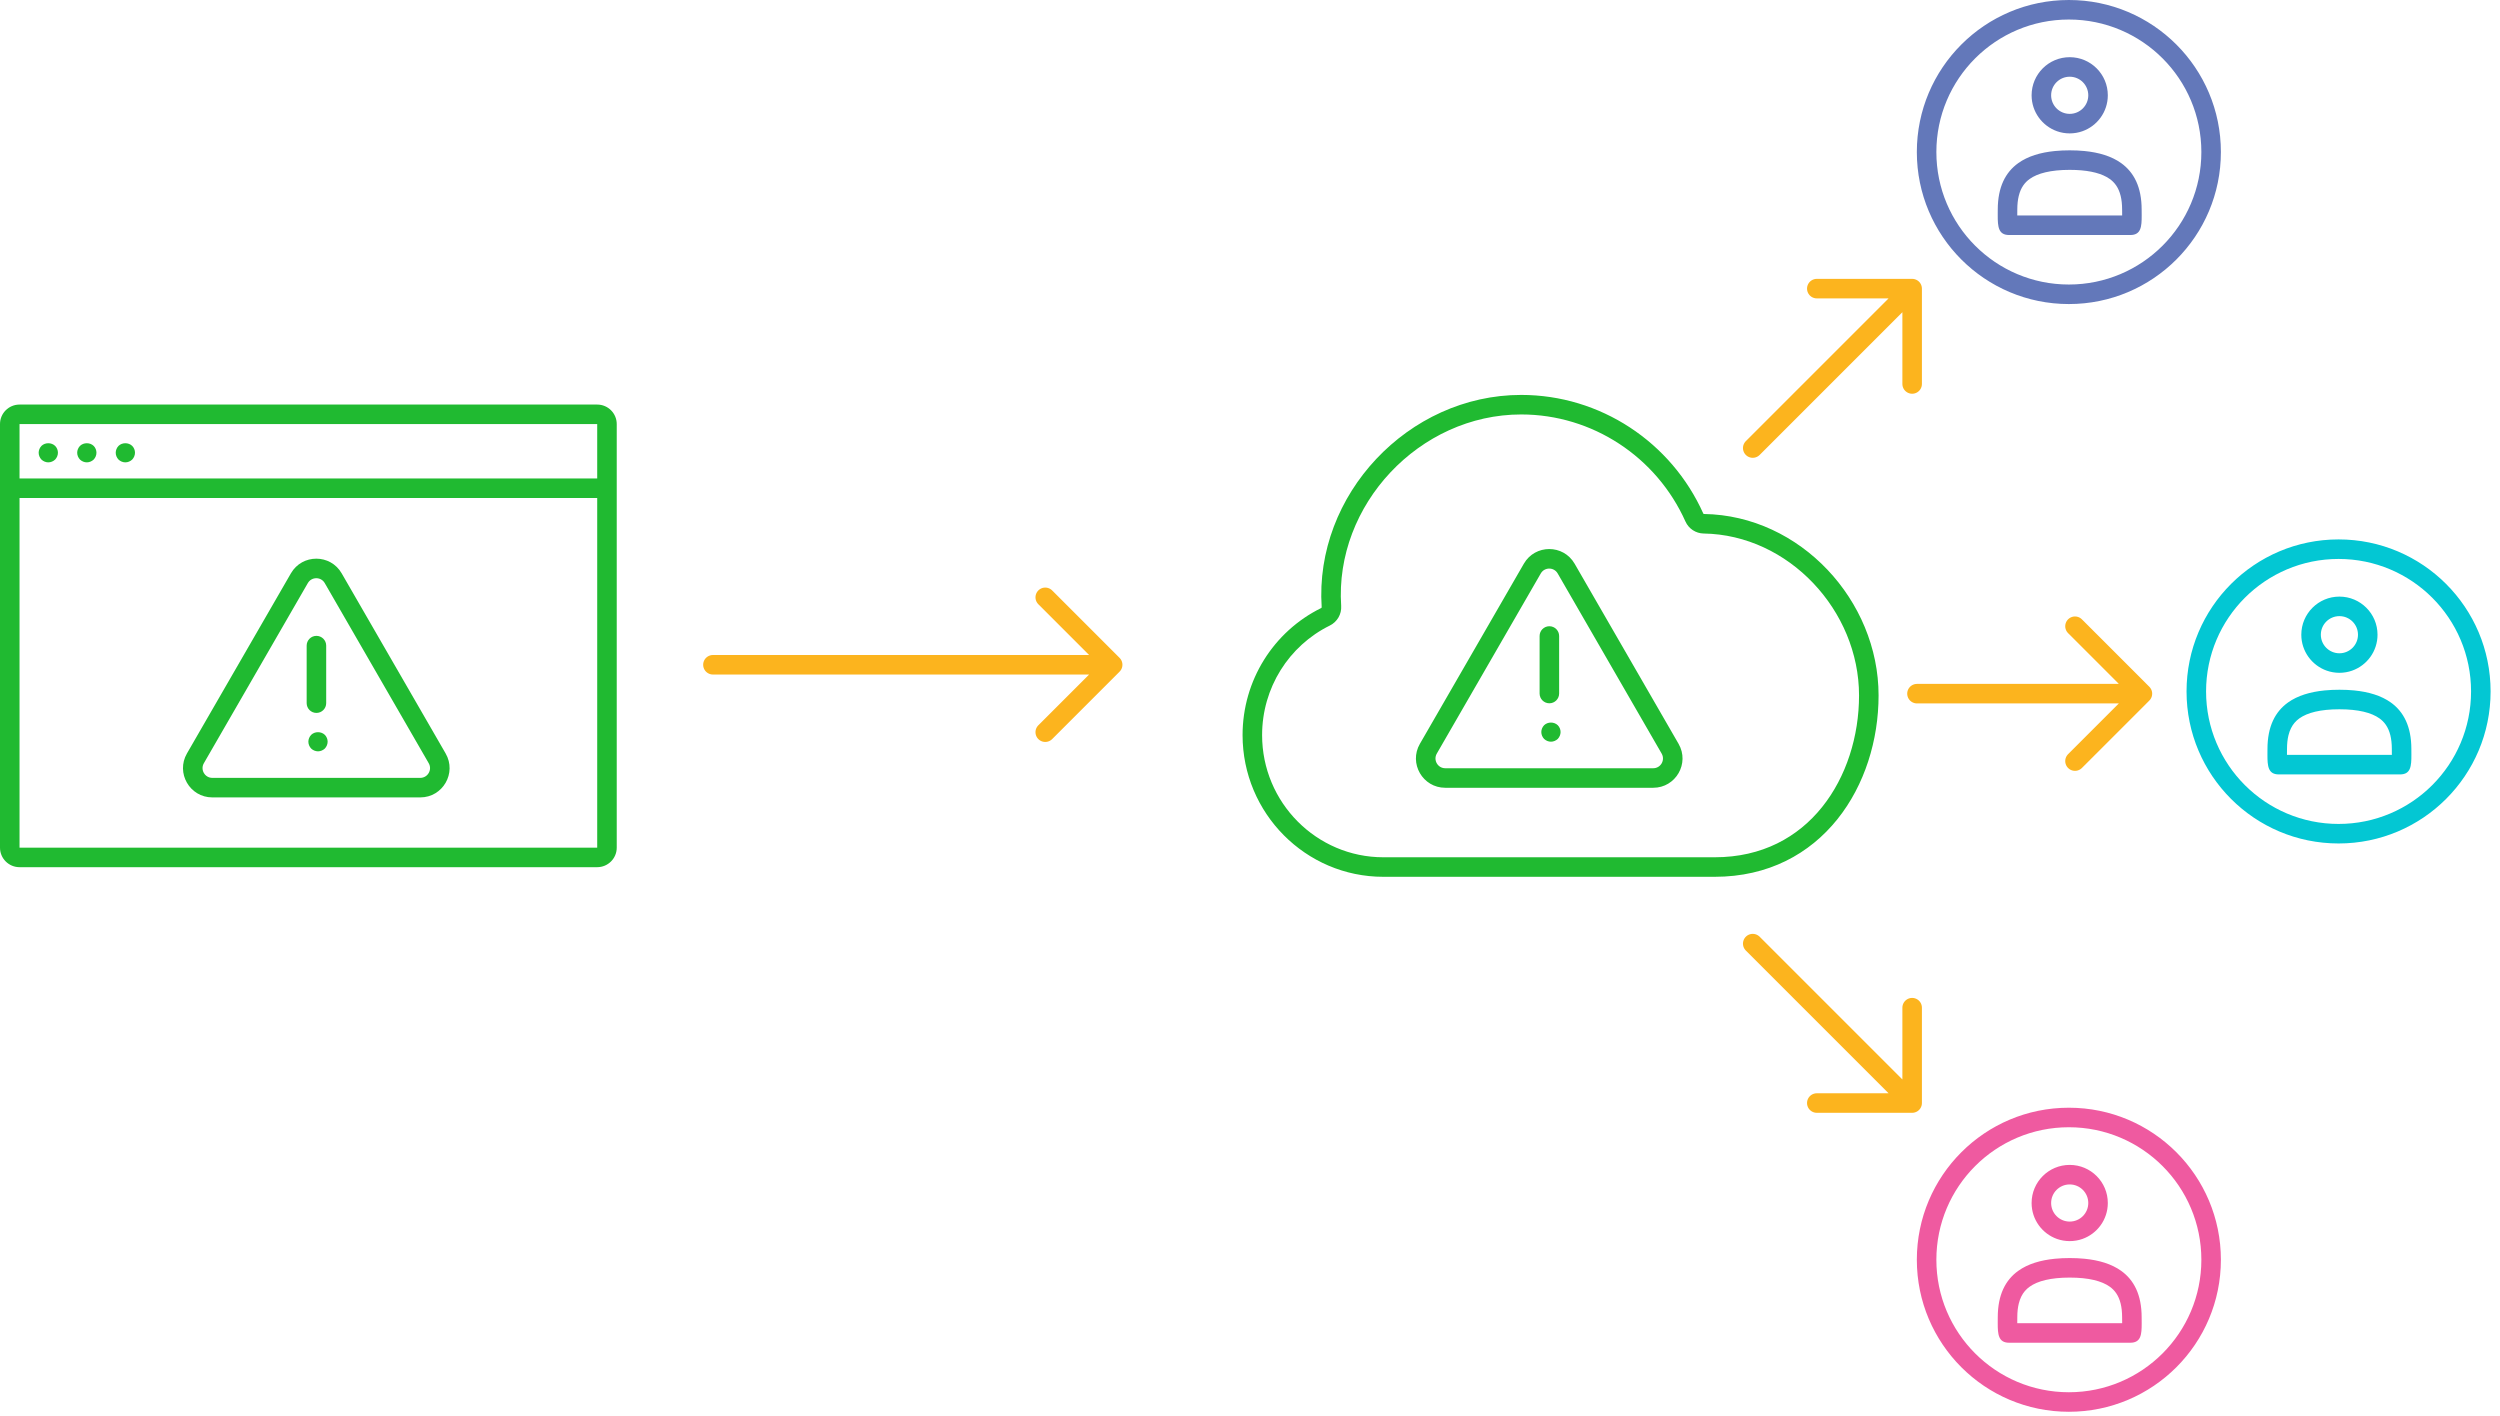 <svg width="512" height="290" viewBox="0 0 256 145" fill="none" xmlns="http://www.w3.org/2000/svg">
<path fill-rule="evenodd" clip-rule="evenodd" d="M2 41.427C0.895 41.427 0 42.322 0 43.427V49.995V86.799C0 87.903 0.895 88.799 2 88.799H61.154C62.258 88.799 63.154 87.903 63.154 86.799V49.995V43.427C63.154 42.322 62.258 41.427 61.154 41.427H2ZM2 43.427L61.154 43.427L61.154 48.995H2V43.427ZM2 50.995H61.154V86.799H2V50.995ZM4.945 47.346C4.689 47.346 4.432 47.238 4.245 47.06C4.067 46.873 3.959 46.616 3.959 46.36C3.959 46.103 4.067 45.847 4.245 45.66C4.62 45.295 5.271 45.295 5.646 45.66C5.832 45.847 5.932 46.103 5.932 46.36C5.932 46.616 5.823 46.873 5.646 47.06C5.458 47.238 5.202 47.346 4.945 47.346ZM19.143 77.154L29.79 58.709C30.945 56.708 33.832 56.708 34.986 58.709L45.633 77.154C46.788 79.154 45.344 81.654 43.035 81.654H21.741C19.432 81.654 17.989 79.154 19.143 77.154ZM20.875 78.154L31.522 59.709C31.907 59.042 32.87 59.042 33.254 59.709L43.901 78.154C44.286 78.821 43.805 79.654 43.035 79.654H21.741C20.972 79.654 20.491 78.821 20.875 78.154ZM32.563 76.937C32.307 76.937 32.049 76.828 31.863 76.651C31.684 76.463 31.577 76.207 31.577 75.95C31.577 75.694 31.684 75.438 31.863 75.25C32.238 74.885 32.889 74.885 33.264 75.25C33.45 75.438 33.55 75.694 33.55 75.95C33.55 76.207 33.441 76.463 33.264 76.651C33.076 76.828 32.82 76.937 32.563 76.937ZM33.402 66.112C33.402 65.56 32.954 65.112 32.402 65.112C31.85 65.112 31.402 65.56 31.402 66.112V72.003C31.402 72.555 31.85 73.003 32.402 73.003C32.954 73.003 33.402 72.555 33.402 72.003V66.112ZM8.191 47.06C8.377 47.238 8.634 47.346 8.891 47.346C9.147 47.346 9.404 47.238 9.591 47.06C9.769 46.873 9.877 46.616 9.877 46.36C9.877 46.103 9.778 45.847 9.591 45.66C9.216 45.295 8.565 45.295 8.191 45.66C8.012 45.847 7.904 46.103 7.904 46.36C7.904 46.616 8.012 46.873 8.191 47.06ZM12.836 47.346C12.58 47.346 12.322 47.238 12.136 47.06C11.957 46.873 11.85 46.616 11.85 46.36C11.85 46.103 11.957 45.847 12.136 45.66C12.511 45.295 13.162 45.295 13.537 45.66C13.723 45.847 13.823 46.103 13.823 46.36C13.823 46.616 13.714 46.873 13.537 47.06C13.349 47.238 13.093 47.346 12.836 47.346Z" fill="#20BA31"/>
<path d="M73.004 68.072H113.937M113.937 68.072L107.033 61.167M113.937 68.072L107.033 74.976" stroke="#FCB41E" stroke-width="2" stroke-linecap="round"/>
<path d="M179.48 45.879L195.804 29.555M195.804 29.555H186.04M195.804 29.555V39.319" stroke="#FCB41E" stroke-width="2" stroke-linecap="round"/>
<path d="M196.298 71.031L219.383 71.031M219.383 71.031L212.479 64.126M219.383 71.031L212.479 77.935" stroke="#FCB41E" stroke-width="2" stroke-linecap="round"/>
<path d="M179.48 96.627L195.804 112.951M195.804 112.951V103.186M195.804 112.951H186.04" stroke="#FCB41E" stroke-width="2" stroke-linecap="round"/>
<path fill-rule="evenodd" clip-rule="evenodd" d="M198.284 15.568C198.284 8.074 204.359 2 211.852 2C219.345 2 225.419 8.074 225.419 15.568C225.419 23.061 219.345 29.135 211.852 29.135C204.359 29.135 198.284 23.061 198.284 15.568ZM211.852 0C203.254 0 196.284 6.97 196.284 15.568C196.284 24.165 203.254 31.135 211.852 31.135C220.449 31.135 227.419 24.165 227.419 15.568C227.419 6.97 220.449 0 211.852 0ZM216.04 18.327C216.518 18.669 216.942 19.183 217.157 20.066C217.251 20.454 217.305 20.915 217.305 21.464C217.305 21.624 217.307 21.76 217.308 21.881V21.881V21.881L217.308 21.882L217.308 21.882L217.308 21.972L217.309 22.066H217.309H215.309H208.568H206.568H206.568H206.568L206.568 21.966L206.569 21.867V21.867C206.57 21.749 206.571 21.617 206.571 21.464C206.571 20.915 206.625 20.454 206.72 20.066C206.934 19.183 207.359 18.669 207.836 18.327C208.652 17.743 209.995 17.394 211.938 17.394C213.639 17.394 214.879 17.661 215.709 18.119C215.828 18.185 215.938 18.254 216.04 18.327ZM219.309 22.056L219.308 21.991L219.307 21.82C219.306 21.704 219.305 21.585 219.305 21.464C219.305 20.311 219.108 19.355 218.747 18.57C218.386 17.786 217.861 17.172 217.205 16.701C216.216 15.993 214.927 15.61 213.45 15.464C212.965 15.417 212.46 15.394 211.938 15.394H211.938C211.416 15.394 210.911 15.417 210.426 15.464C208.949 15.61 207.661 15.993 206.672 16.701C206.015 17.172 205.49 17.786 205.129 18.57C204.768 19.355 204.571 20.311 204.571 21.464L204.571 21.47C204.571 21.584 204.57 21.697 204.569 21.808V21.808L204.568 21.986L204.568 22.058C204.565 23.207 204.632 24.066 205.734 24.066H206.568H217.309H218.142C219.25 24.066 219.313 23.208 219.309 22.056ZM215.84 9.758C215.84 11.458 214.753 12.904 213.236 13.439C212.83 13.582 212.393 13.66 211.938 13.66C211.483 13.66 211.047 13.582 210.641 13.439C209.124 12.904 208.036 11.458 208.036 9.758C208.036 7.603 209.783 5.856 211.938 5.856C214.093 5.856 215.84 7.603 215.84 9.758ZM213.84 9.758C213.84 10.808 212.989 11.66 211.938 11.66C210.888 11.66 210.036 10.808 210.036 9.758C210.036 8.707 210.888 7.856 211.938 7.856C212.989 7.856 213.84 8.707 213.84 9.758Z" fill="#6378BA"/>
<path fill-rule="evenodd" clip-rule="evenodd" d="M225.902 70.803C225.902 63.31 231.976 57.236 239.47 57.236C246.963 57.236 253.037 63.31 253.037 70.803C253.037 78.297 246.963 84.371 239.47 84.371C231.976 84.371 225.902 78.297 225.902 70.803ZM239.47 55.236C230.872 55.236 223.902 62.206 223.902 70.803C223.902 79.401 230.872 86.371 239.47 86.371C248.067 86.371 255.037 79.401 255.037 70.803C255.037 62.206 248.067 55.236 239.47 55.236ZM243.658 73.563C244.135 73.905 244.56 74.419 244.775 75.301C244.869 75.69 244.923 76.151 244.923 76.7C244.923 76.86 244.924 76.995 244.925 77.117V77.117V77.117L244.925 77.118L244.925 77.118L244.926 77.208L244.927 77.301L244.926 77.301L242.927 77.301H236.186L234.186 77.301L234.186 77.301L234.186 77.202L234.187 77.103V77.103C234.188 76.985 234.189 76.853 234.189 76.7C234.189 76.151 234.243 75.69 234.337 75.301C234.475 74.737 234.698 74.323 234.966 74.009C235.117 73.832 235.282 73.686 235.454 73.563C236.27 72.978 237.612 72.63 239.556 72.63C241.5 72.63 242.842 72.978 243.658 73.563ZM246.926 77.292L246.926 77.227L246.925 77.056C246.924 76.939 246.923 76.82 246.923 76.7C246.923 75.547 246.726 74.591 246.365 73.806C246.004 73.022 245.479 72.407 244.823 71.937C243.833 71.228 242.545 70.846 241.068 70.7C240.583 70.652 240.078 70.63 239.556 70.63H239.556C239.034 70.63 238.529 70.652 238.044 70.7C236.567 70.846 235.279 71.228 234.289 71.937C233.633 72.407 233.108 73.022 232.747 73.805C232.386 74.591 232.189 75.547 232.189 76.7C232.189 76.816 232.188 76.931 232.187 77.043L232.186 77.222L232.186 77.294C232.183 78.442 232.25 79.301 233.352 79.301H234.186H244.927H245.76C246.867 79.301 246.931 78.443 246.926 77.292ZM243.458 64.994C243.458 66.694 242.371 68.14 240.853 68.675C240.447 68.818 240.011 68.896 239.556 68.896C239.101 68.896 238.665 68.818 238.259 68.675C236.741 68.14 235.654 66.694 235.654 64.994C235.654 62.839 237.401 61.092 239.556 61.092C241.711 61.092 243.458 62.839 243.458 64.994ZM241.458 64.994C241.458 66.044 240.606 66.896 239.556 66.896C238.506 66.896 237.654 66.044 237.654 64.994C237.654 63.943 238.506 63.092 239.556 63.092C240.606 63.092 241.458 63.943 241.458 64.994Z" fill="#03C7D3"/>
<path fill-rule="evenodd" clip-rule="evenodd" d="M198.284 128.998C198.284 121.505 204.359 115.43 211.852 115.43C219.345 115.43 225.419 121.505 225.419 128.998C225.419 136.491 219.345 142.566 211.852 142.566C204.359 142.566 198.284 136.491 198.284 128.998ZM211.852 113.43C203.254 113.43 196.284 120.4 196.284 128.998C196.284 137.596 203.254 144.566 211.852 144.566C220.449 144.566 227.419 137.596 227.419 128.998C227.419 120.4 220.449 113.43 211.852 113.43ZM216.04 131.758C216.518 132.1 216.942 132.613 217.157 133.496C217.251 133.885 217.305 134.345 217.305 134.895C217.305 135.055 217.307 135.19 217.308 135.312V135.312V135.312L217.308 135.312L217.308 135.403L217.309 135.496H217.309H215.309H208.568H206.568H206.568L206.568 135.397L206.569 135.298V135.298C206.57 135.179 206.571 135.048 206.571 134.895C206.571 134.345 206.625 133.885 206.72 133.496C206.857 132.931 207.08 132.518 207.348 132.203C207.499 132.026 207.664 131.881 207.836 131.758C208.652 131.173 209.995 130.825 211.938 130.825C213.882 130.825 215.224 131.173 216.04 131.758ZM219.309 135.487L219.308 135.422L219.307 135.25C219.306 135.134 219.305 135.015 219.305 134.895C219.305 133.742 219.108 132.786 218.747 132C218.388 131.221 217.867 130.609 217.216 130.14L217.205 130.132C216.216 129.423 214.927 129.041 213.45 128.895C212.965 128.847 212.46 128.825 211.938 128.825H211.938C211.416 128.825 210.911 128.847 210.426 128.895C208.949 129.041 207.661 129.423 206.672 130.132C206.015 130.602 205.49 131.216 205.129 132C204.768 132.786 204.571 133.742 204.571 134.895L204.571 134.9C204.571 135.015 204.57 135.127 204.569 135.238V135.238L204.568 135.417L204.568 135.489C204.565 136.637 204.632 137.496 205.734 137.496H206.568H217.309H218.142C219.25 137.496 219.313 136.638 219.309 135.487ZM215.84 123.188C215.84 124.889 214.753 126.335 213.236 126.87C212.83 127.013 212.393 127.09 211.938 127.09C211.483 127.09 211.047 127.013 210.641 126.87C209.124 126.335 208.036 124.889 208.036 123.188C208.036 121.033 209.783 119.286 211.938 119.286C214.093 119.286 215.84 121.033 215.84 123.188ZM213.84 123.188C213.84 124.239 212.989 125.09 211.938 125.09C210.888 125.09 210.036 124.239 210.036 123.188C210.036 122.138 210.888 121.286 211.938 121.286C212.989 121.286 213.84 122.138 213.84 123.188Z" fill="#EF5AA0"/>
<path fill-rule="evenodd" clip-rule="evenodd" d="M137.336 62.046C136.649 51.708 145.347 42.44 155.77 42.44C163.053 42.44 169.628 46.782 172.592 53.406C172.924 54.147 173.656 54.619 174.456 54.632C183.168 54.768 190.366 62.525 190.366 71.211C190.366 75.384 189.068 79.548 186.58 82.647C184.111 85.724 180.448 87.785 175.584 87.785H141.652C134.815 87.785 129.239 82.181 129.239 75.275C129.239 70.446 131.968 66.13 136.172 64.057C136.922 63.687 137.393 62.897 137.336 62.046ZM155.77 40.44C144.198 40.44 134.576 50.678 135.34 62.179C135.341 62.192 135.338 62.208 135.329 62.224C135.319 62.242 135.304 62.255 135.287 62.264C130.401 64.673 127.239 69.685 127.239 75.275C127.239 83.272 133.697 89.785 141.652 89.785H175.584C181.081 89.785 185.309 87.427 188.14 83.899C190.953 80.395 192.366 75.771 192.366 71.211C192.366 61.502 184.36 52.786 174.487 52.632C174.453 52.631 174.427 52.61 174.418 52.589C171.137 45.258 163.855 40.44 155.77 40.44ZM156.043 57.722L145.396 76.168C144.242 78.168 145.685 80.668 147.994 80.668H169.288C171.597 80.668 173.041 78.168 171.886 76.168L161.24 57.722C160.085 55.722 157.198 55.722 156.043 57.722ZM157.775 58.722L147.128 77.168C146.744 77.835 147.225 78.668 147.994 78.668H169.288C170.058 78.668 170.539 77.835 170.154 77.168L159.507 58.722C159.122 58.055 158.16 58.055 157.775 58.722ZM158.116 75.664C158.302 75.842 158.56 75.95 158.816 75.95C159.073 75.95 159.329 75.842 159.517 75.664C159.694 75.477 159.803 75.221 159.803 74.964C159.803 74.708 159.703 74.451 159.517 74.264C159.142 73.899 158.491 73.899 158.116 74.264C157.937 74.451 157.83 74.708 157.83 74.964C157.83 75.221 157.937 75.477 158.116 75.664ZM158.655 64.126C159.207 64.126 159.655 64.574 159.655 65.126V71.017C159.655 71.569 159.207 72.017 158.655 72.017C158.103 72.017 157.655 71.569 157.655 71.017V65.126C157.655 64.574 158.103 64.126 158.655 64.126Z" fill="#20BA31"/>
</svg>
